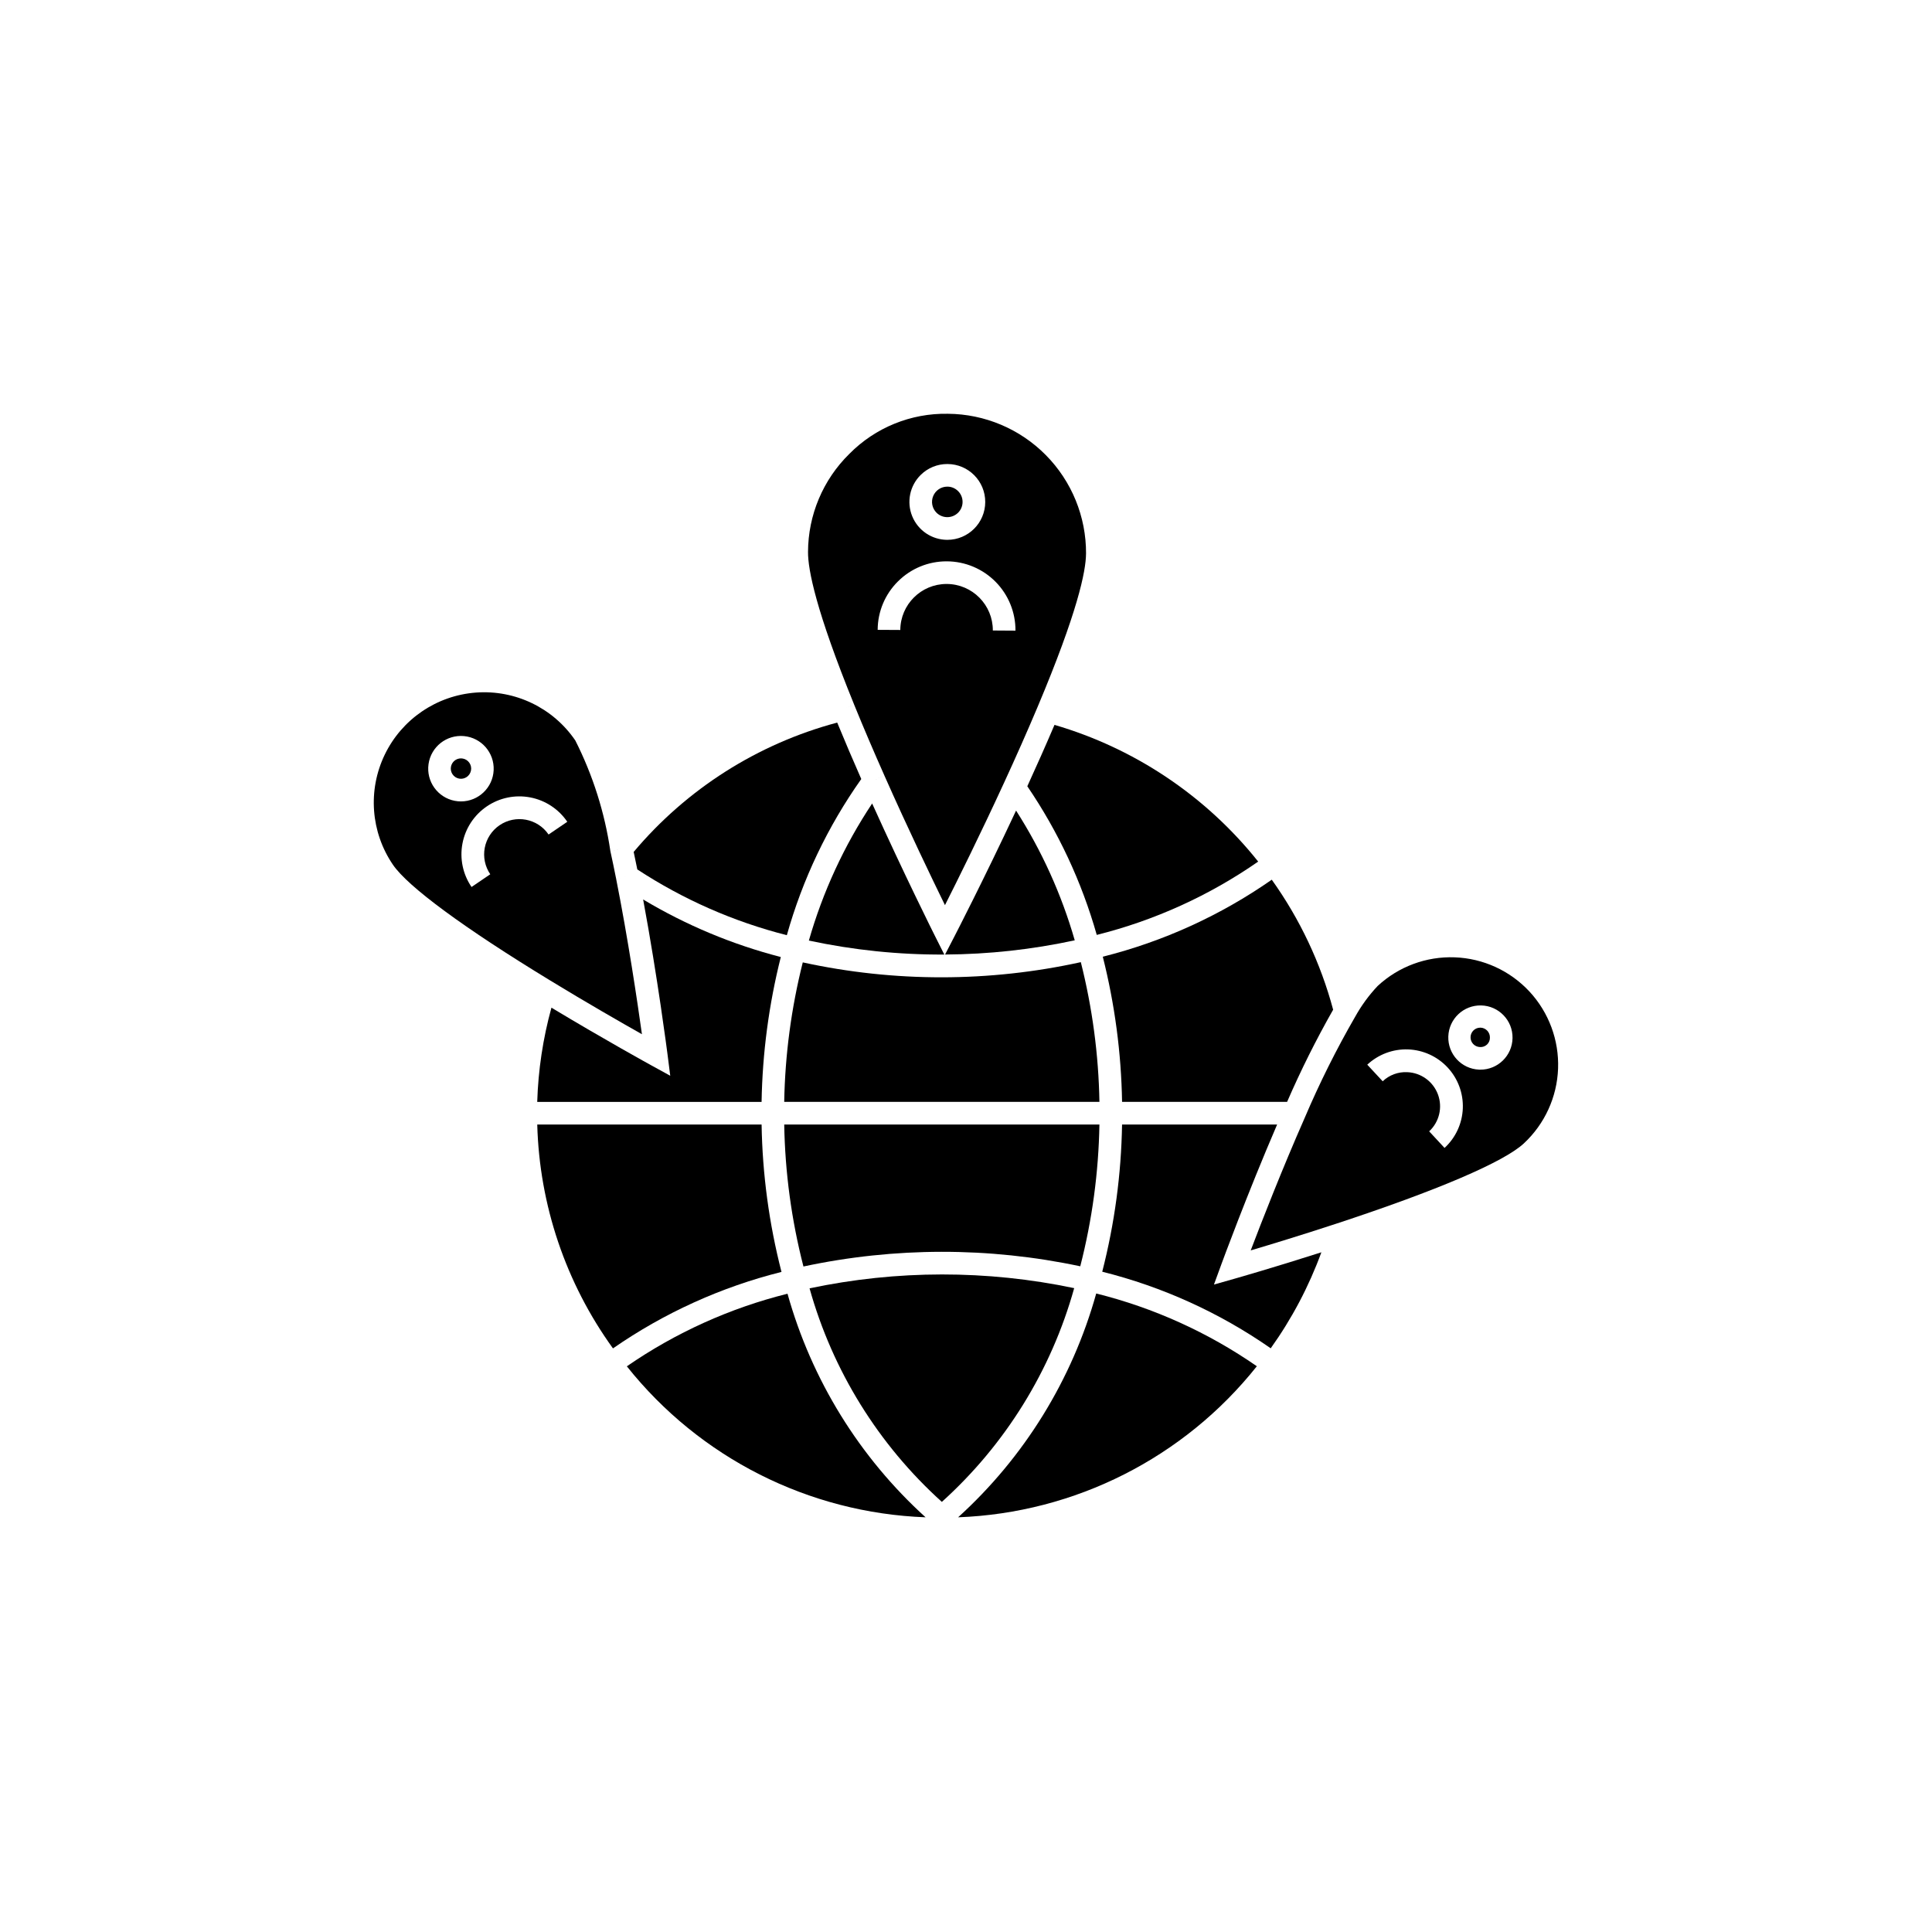 <?xml version="1.0" encoding="UTF-8"?>
<!-- Uploaded to: ICON Repo, www.svgrepo.com, Generator: ICON Repo Mixer Tools -->
<svg fill="#000000" width="800px" height="800px" version="1.1" viewBox="144 144 512 512" xmlns="http://www.w3.org/2000/svg">
 <g>
  <path d="m397.05 391.94-2.598 5.019c11.555-0.062 23.074-1.324 34.367-3.766-3.496-12.152-8.734-23.73-15.551-34.379-8.523 18.219-16.137 32.969-16.219 33.125z"/>
  <path d="m314.12 418.08c-1.203-8.609-3.68-25.297-6.84-41.203l2.941-0.586-2.941 0.582c-0.492-2.481-1-4.926-1.527-7.332l2.93-0.641-2.93 0.637c-1.5-10.207-4.637-20.102-9.289-29.305-5.883-8.633-15.926-13.473-26.344-12.695-10.418 0.781-19.629 7.055-24.164 16.465-4.535 9.414-3.707 20.527 2.176 29.16 3.977 5.832 18.789 16.738 41.711 30.699 9.719 5.926 18.82 11.141 24.277 14.219zm-49.582-61.848c-4.551-0.863-7.621-5.152-6.973-9.738 0.648-4.586 4.781-7.852 9.395-7.422 4.613 0.426 8.074 4.402 7.863 9.031-0.211 4.625-4.019 8.27-8.648 8.281-0.551 0-1.098-0.051-1.637-0.152zm11.848 6.465c-2.051 1.398-3.461 3.551-3.922 5.988-0.461 2.434 0.062 4.953 1.461 7.004l-4.961 3.375c-2.301-3.367-3.168-7.508-2.41-11.512 0.754-4.008 3.074-7.547 6.441-9.84 3.367-2.297 7.512-3.156 11.516-2.391 4.004 0.762 7.539 3.09 9.828 6.461l-4.961 3.375c-2.91-4.262-8.727-5.363-12.992-2.461z"/>
  <path d="m367.59 331.89 2.777-1.129c2.555 6.273 5.293 12.656 8.016 18.781l-2.742 1.219 2.742-1.215c6.344 14.301 12.625 27.34 16.043 34.328 3.367-6.676 9.445-18.926 15.691-32.504 3.004-6.516 6.047-13.359 8.883-20.086 10.539-25.012 12.781-35.871 12.809-40.574h0.004c0.047-9.766-3.785-19.152-10.652-26.102-6.863-6.945-16.207-10.887-25.973-10.953-9.793-0.184-19.234 3.66-26.113 10.637-6.977 6.852-10.914 16.211-10.941 25.984-0.027 4.688 2.07 15.508 12.234 40.48zm20.398-62.02c1.875-1.863 4.414-2.906 7.059-2.898h0.062c5.539 0.027 10.004 4.535 9.988 10.07-0.016 5.539-4.508 10.02-10.047 10.02h-0.062c-4.062-0.027-7.711-2.496-9.242-6.258s-0.648-8.078 2.242-10.934zm-5.973 28.164-0.004 0.004c3.414-3.394 8.035-5.289 12.844-5.277h0.102c4.844 0.027 9.477 1.98 12.883 5.422 3.402 3.445 5.301 8.102 5.269 12.945l-5.996-0.039c0.031-6.766-5.422-12.285-12.191-12.332h-0.07c-6.742 0-12.223 5.449-12.262 12.191l-5.996-0.031c0.012-4.844 1.965-9.484 5.418-12.883z"/>
  <path d="m266.67 345.03c-0.168-0.035-0.336-0.051-0.504-0.051-1.301 0-2.414 0.926-2.656 2.203-0.277 1.465 0.684 2.879 2.148 3.156 1.465 0.277 2.879-0.684 3.156-2.148l0.004-0.004c0.133-0.703-0.016-1.434-0.422-2.023-0.402-0.594-1.023-1-1.727-1.133z"/>
  <path d="m352.52 391.84c4.164-14.82 10.836-28.82 19.727-41.391-2.168-4.91-4.309-9.941-6.379-14.957-21.07 5.621-39.902 17.586-53.938 34.277 0.328 1.535 0.648 3.082 0.965 4.641 12.152 7.961 25.543 13.852 39.625 17.43z"/>
  <path d="m397.89 279.89c1.59-1.57 1.605-4.133 0.035-5.723h-0.004c-0.75-0.77-1.777-1.203-2.852-1.203h-0.027c-1.633 0-3.106 0.98-3.734 2.488s-0.289 3.242 0.855 4.402c1.578 1.582 4.133 1.598 5.727 0.035z"/>
  <path d="m441.36 436.01h43.734c3.625-8.355 7.699-16.512 12.203-24.43-3.312-12.363-8.82-24.031-16.266-34.449-13.566 9.465-28.738 16.379-44.781 20.406 3.176 12.586 4.891 25.496 5.109 38.473z"/>
  <path d="m416.25 352.37c8.211 12.055 14.426 25.359 18.402 39.391 15.32-3.832 29.816-10.414 42.781-19.43-13.828-17.352-32.684-30.004-53.98-36.227-2.336 5.473-4.769 10.953-7.203 16.266z"/>
  <path d="m430.28 479.58c3.156-12.281 4.859-24.891 5.078-37.57h-83.531c0.215 12.699 1.926 25.328 5.094 37.625 24.18-5.172 49.176-5.191 73.359-0.055z"/>
  <path d="m430.43 398.98c-24.27 5.336-49.406 5.356-73.688 0.062-3.043 12.094-4.695 24.496-4.918 36.965h83.535c-0.219-12.492-1.875-24.914-4.93-37.027z"/>
  <path d="m391.71 391.91c-0.086-0.168-7.969-15.902-16.582-34.98-7.426 11.176-13.082 23.43-16.77 36.328 11.797 2.531 23.832 3.773 35.895 3.707z"/>
  <path d="m428.67 485.37c-23.125-4.856-47.012-4.836-70.129 0.055 6.09 21.805 18.25 41.426 35.059 56.59 16.824-15.176 28.988-34.82 35.07-56.645z"/>
  <path d="m549.33 406.78c-5.137-5.535-12.262-8.801-19.805-9.078-7.547-0.281-14.895 2.449-20.426 7.586-2.336 2.473-4.348 5.231-5.992 8.207l-2.57-1.551 2.566 1.551c-4.981 8.633-9.434 17.559-13.336 26.73-6.004 13.625-11.461 27.629-14.316 35.148 5.227-1.551 13.512-4.074 22.641-7.074 26.781-8.805 44.449-16.359 49.742-21.281v-0.004c5.527-5.141 8.789-12.266 9.07-19.809 0.277-7.543-2.445-14.887-7.574-20.426zm-22.508 41.434-4.078-4.398h0.004c2.68-2.492 3.598-6.352 2.32-9.785-1.273-3.43-4.488-5.758-8.148-5.894-2.402-0.117-4.75 0.754-6.492 2.414l-4.086-4.398c2.926-2.731 6.812-4.188 10.812-4.047 4 0.145 7.773 1.871 10.496 4.805 2.723 2.93 4.164 6.824 4.012 10.824-0.156 3.996-1.898 7.769-4.84 10.48zm9.449-20.742-0.32-0.008h0.004c-4.668-0.203-8.297-4.129-8.137-8.797 0.16-4.668 4.051-8.332 8.719-8.215 4.668 0.117 8.371 3.973 8.301 8.641-0.074 4.668-3.894 8.406-8.566 8.379z"/>
  <path d="m536.37 416.34h-0.098c-1.395 0.004-2.535 1.121-2.562 2.519-0.027 1.398 1.07 2.559 2.465 2.617 0.691 0.059 1.375-0.176 1.883-0.645 0.508-0.469 0.793-1.133 0.785-1.824 0.051-1.418-1.055-2.613-2.473-2.668z"/>
  <path d="m397.91 546.1c30.965-1.156 59.883-15.777 79.168-40.031-12.906-8.953-27.332-15.484-42.57-19.281-6.363 22.828-19.047 43.391-36.598 59.312z"/>
  <path d="m465.71 484.42 2.019-5.519c0.07-0.191 6.688-18.242 14.719-36.887h-41.09c-0.219 13.16-1.98 26.25-5.254 39.004 15.992 3.996 31.121 10.871 44.648 20.297 5.598-7.836 10.117-16.395 13.426-25.441-12.766 4.082-22.699 6.91-22.812 6.941z"/>
  <path d="m352.7 486.85c-15.234 3.797-29.66 10.316-42.578 19.238 19.289 24.25 48.203 38.863 79.168 40.012-17.535-15.906-30.219-36.449-36.59-59.25z"/>
  <path d="m350.92 397.62c-12.828-3.309-25.113-8.445-36.48-15.246 3.848 20.707 6.406 40.652 6.438 40.875l0.742 5.836-5.156-2.832c-0.129-0.07-12.176-6.691-26.324-15.207h-0.004c-2.246 8.145-3.508 16.527-3.766 24.969h59.457c0.223-12.949 1.934-25.832 5.094-38.395z"/>
  <path d="m345.83 442.01h-59.453c0.566 21.344 7.562 42.02 20.066 59.328 13.543-9.398 28.672-16.262 44.66-20.266-3.285-12.77-5.055-25.883-5.273-39.062z"/>
 </g>
</svg>